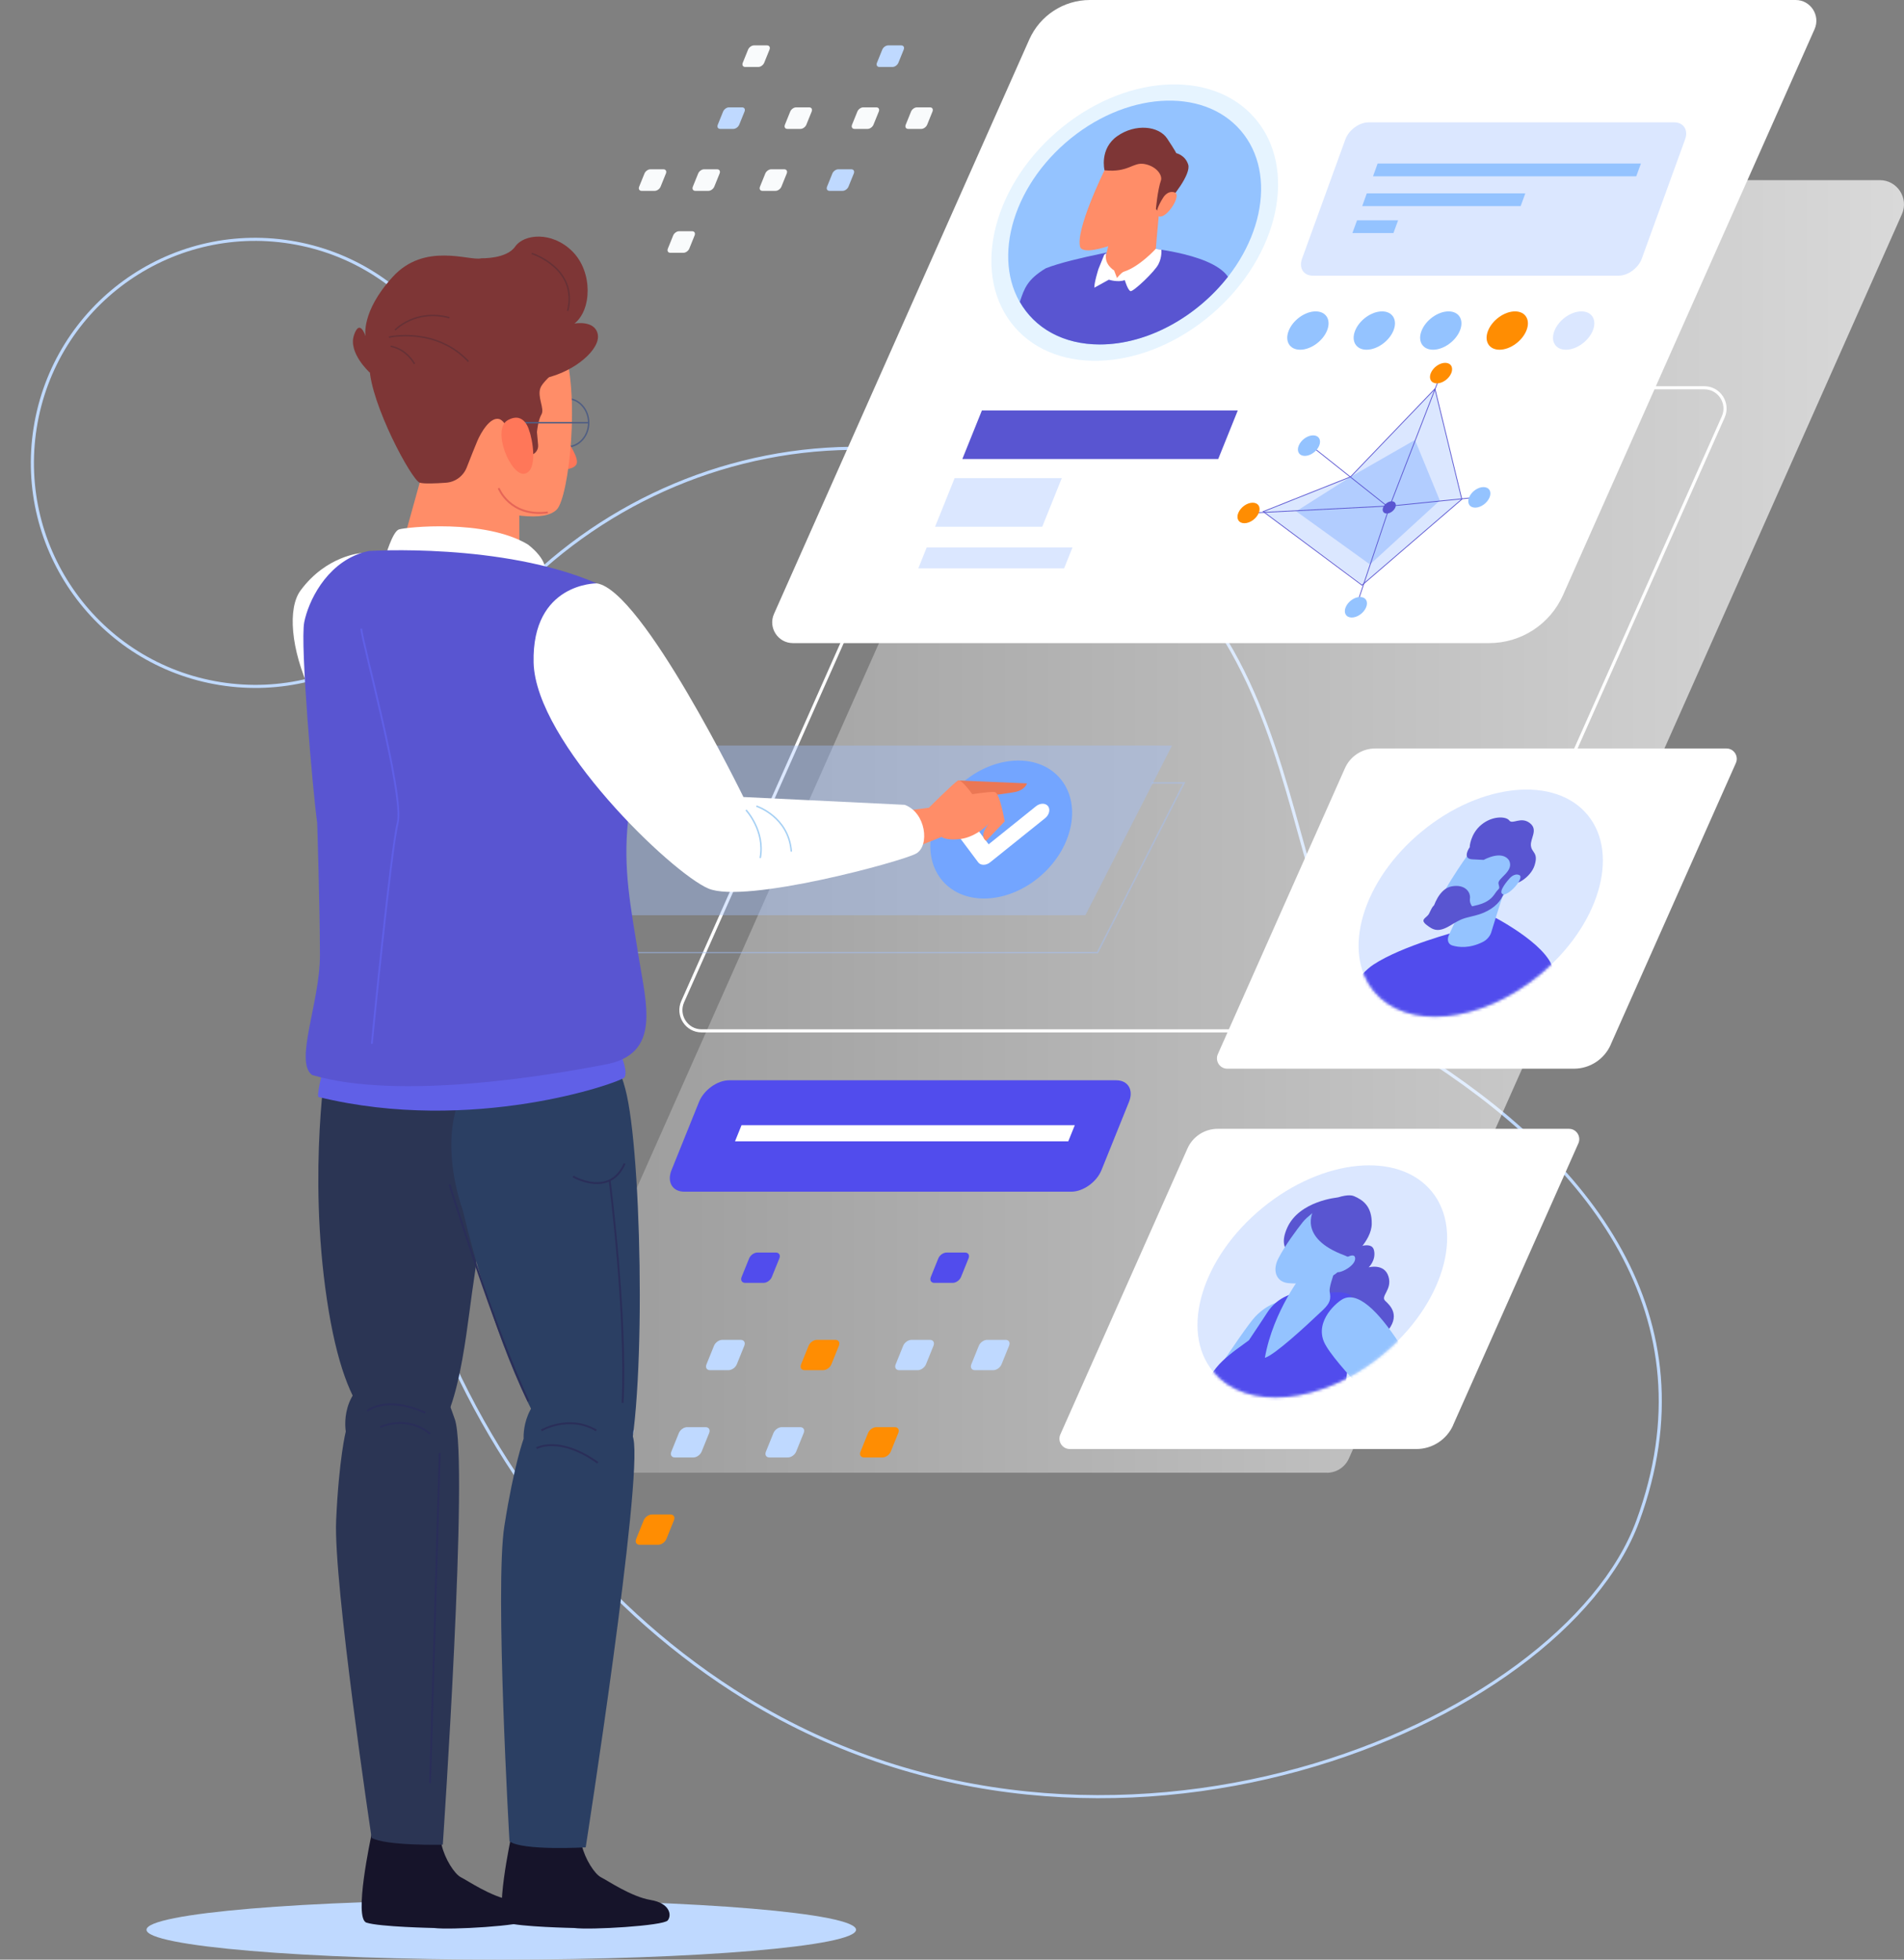 <svg width="680" height="700" viewBox="0 0 680 700" fill="none" xmlns="http://www.w3.org/2000/svg">
<rect x="0" y="0" width="680" height="700" fill="#808080" stroke="none"/>
<path d="M141.013 292.304C162.887 195.833 262.889 137.914 356.767 168.214C358.661 168.812 360.555 169.463 362.476 170.114C485.207 212.44 444.937 337.493 506.303 375.967C567.669 414.441 611.779 470.226 584.924 543.347C558.068 616.442 395.066 685.71 266.574 606.836C165.586 544.83 113.146 415.066 140.988 292.304H141.013Z" stroke="#BFD9FF" stroke-width="1.11" stroke-miterlimit="10"/>
<path d="M169.736 177.958C176.68 134.419 147.126 93.477 103.727 86.51C60.328 79.544 19.516 109.193 12.573 152.732C5.629 196.271 35.182 237.213 78.582 244.18C121.981 251.146 162.792 221.497 169.736 177.958Z" stroke="#BFD9FF" stroke-width="1.11" stroke-miterlimit="10"/>
<path d="M473.869 526.061H195.529C189.276 526.061 185.099 519.605 187.641 513.878L385.128 69.477C386.503 66.353 389.591 64.349 393.016 64.349H671.355C677.608 64.349 681.786 70.804 679.243 76.531L481.757 520.959C480.381 524.082 477.294 526.087 473.869 526.087V526.061Z" fill="url(#paint0_linear_280_167)"/>
<path d="M558.224 212.569L648.054 10.438C650.234 5.545 646.653 0 641.308 0H389.254C379.913 0 371.428 5.519 367.613 14.083L276.434 219.285C274.254 224.179 277.835 229.724 283.18 229.724H531.861C543.252 229.724 553.579 223.008 558.224 212.569Z" fill="white"/>
<path d="M525.609 351.08L615.439 148.949C617.619 144.055 614.038 138.511 608.693 138.511H356.638C347.297 138.511 338.812 144.029 334.998 152.594L243.819 357.796C241.639 362.69 245.22 368.234 250.565 368.234H499.246C510.637 368.234 520.964 361.518 525.609 351.08Z" stroke="white" stroke-width="1.11" stroke-miterlimit="10"/>
<path opacity="0.39" d="M411.389 279.679H422.884L391.954 340.279H204.977L212.527 325.493" stroke="#A1C2FF" stroke-width="0.55" stroke-miterlimit="10"/>
<path d="M433.201 111.852C456.894 91.248 463.591 60.068 448.159 42.209C432.728 24.349 401.012 26.574 377.319 47.178C353.627 67.782 346.93 98.962 362.361 116.821C377.792 134.681 409.509 132.456 433.201 111.852Z" fill="#E6F4FF"/>
<path d="M429.876 108.011C450.775 89.837 456.684 62.334 443.073 46.582C429.463 30.831 401.488 32.794 380.589 50.969C359.69 69.143 353.781 96.645 367.392 112.397C381.002 128.149 408.978 126.185 429.876 108.011Z" fill="#94C3FF"/>
<path d="M406.042 88.218C406.042 88.218 383.234 91.992 373.478 95.844C366.861 99.853 365.823 103.029 364.24 107.793C364.24 107.793 364.24 107.819 364.24 107.845C369.534 117.138 379.627 123.047 392.808 123.047C409.83 123.047 427.345 113.181 438.554 98.864C432.456 89.883 406.068 88.191 406.068 88.191L406.042 88.218Z" fill="#5955D1"/>
<path d="M398.025 78.457L394.081 95.116C393.588 97.199 394.626 98.943 396.598 99.255C399.685 99.75 404.589 99.724 409.805 96.366C411.388 95.351 412.452 93.632 412.555 92.019C413.1 84.235 414.683 68.278 414.683 68.278L397.999 78.43L398.025 78.457Z" fill="#FF8D68"/>
<path d="M394.47 60.809C394.47 60.809 383.754 82.571 385.829 88.428C388.242 92.411 409.779 83.456 413.308 77.625C416.837 71.794 424.932 61.226 418.627 54.614C412.322 48.002 402.566 50.267 394.444 60.809H394.47Z" fill="#FF8D68"/>
<path d="M394.468 60.806C394.468 60.806 392.574 53.127 399.061 48.598C405.548 44.068 413.877 44.979 416.861 49.509C419.845 54.038 420.105 54.715 420.105 54.715C420.105 54.715 423.296 55.392 424.36 58.802C425.424 62.212 418.677 70.802 415.927 73.301C413.177 75.8 413.747 75.852 413.747 75.852L412.839 74.655C412.839 74.655 413.358 68.095 414.682 64.242C415.045 62.212 412.71 59.27 408.636 58.568C404.536 57.891 403.031 61.717 394.468 60.832V60.806Z" fill="#7E3636"/>
<path d="M415.357 70.698C415.357 70.698 416.836 67.913 419.508 68.72C422.155 69.605 416.888 77.909 414.085 77.336C411.413 76.659 415.357 70.698 415.357 70.698Z" fill="#FF8D68"/>
<path d="M412.762 88.894C412.762 88.894 407.028 95.245 401.397 97.041C400.411 97.354 398.932 99.306 398.932 99.306L397.895 96.599C397.895 96.599 394.028 94.334 395.144 90.403L394.366 91.002L392.29 96.13C392.29 96.13 390.759 100.972 390.837 102.768L396.026 99.905C396.026 99.905 399.192 100.972 401.709 100.061C401.709 100.061 402.773 103.679 403.759 103.992C404.719 104.304 412.555 96.885 413.748 94.334C415.072 91.757 414.76 89.206 414.76 89.206L412.737 88.894H412.762Z" fill="white"/>
<path opacity="0.39" d="M578.074 98.476H468.887C465.54 98.476 463.801 95.743 465.021 92.385L480.485 49.798C481.705 46.44 485.415 43.707 488.763 43.707H597.95C601.297 43.707 603.036 46.44 601.816 49.798L586.351 92.385C585.132 95.743 581.421 98.476 578.074 98.476Z" fill="#A1C2FF"/>
<path d="M584.379 62.971H490.371L492.006 58.415H586.04L584.379 62.971Z" fill="#94C3FF"/>
<path d="M543.099 73.617H486.508L488.143 69.061H544.76L543.099 73.617Z" fill="#94C3FF"/>
<path d="M497.662 83.249H483.002L484.663 78.693H499.323L497.662 83.249Z" fill="#94C3FF"/>
<path d="M473.948 118.078C472.417 121.852 468.135 124.924 464.347 124.924C460.559 124.924 458.742 121.852 460.273 118.078C461.804 114.303 466.086 111.231 469.874 111.231C473.662 111.231 475.479 114.303 473.948 118.078Z" fill="#94C3FF"/>
<path d="M497.662 118.078C496.132 121.852 491.85 124.924 488.062 124.924C484.274 124.924 482.457 121.852 483.988 118.078C485.519 114.303 489.8 111.231 493.589 111.231C497.377 111.231 499.193 114.303 497.662 118.078Z" fill="#94C3FF"/>
<path d="M521.405 118.078C519.874 121.852 515.592 124.924 511.804 124.924C508.016 124.924 506.199 121.852 507.73 118.078C509.261 114.303 513.543 111.231 517.331 111.231C521.119 111.231 522.936 114.303 521.405 118.078Z" fill="#94C3FF"/>
<path d="M545.143 118.078C543.612 121.852 539.331 124.924 535.542 124.924C531.754 124.924 529.938 121.852 531.469 118.078C533 114.303 537.281 111.231 541.069 111.231C544.857 111.231 546.674 114.303 545.143 118.078Z" fill="#FF8D02"/>
<path opacity="0.39" d="M568.862 118.078C567.331 121.852 563.05 124.924 559.261 124.924C555.473 124.924 553.656 121.852 555.187 118.078C556.718 114.303 561 111.231 564.788 111.231C568.576 111.231 570.393 114.303 568.862 118.078Z" fill="#A1C2FF"/>
<path opacity="0.39" d="M512.479 138.9L482.354 170.32L451.139 182.737L486.531 208.768L522.079 178.337L512.479 138.9Z" fill="#A1C2FF"/>
<path opacity="0.7" d="M505.344 157.149L482.355 170.321L462.92 182.634L489.283 201.636L514.218 178.781L505.344 157.149Z" fill="#A1C2FF"/>
<path d="M512.479 138.9L482.354 170.32L451.139 182.737L486.427 209.028L522.079 178.337L512.479 138.9Z" stroke="#5955D1" stroke-width="0.28" stroke-miterlimit="10"/>
<path d="M498.339 181.254C497.846 182.451 496.471 183.441 495.277 183.441C494.084 183.441 493.487 182.451 493.98 181.254C494.473 180.057 495.848 179.067 497.042 179.067C498.235 179.067 498.832 180.057 498.339 181.254Z" fill="#5955D1"/>
<path d="M468.705 159.595L495.379 180.784L447.791 183.205" stroke="#5955D1" stroke-width="0.28" stroke-miterlimit="10"/>
<path d="M484.457 216.317L496.341 180.785L527.712 177.609" stroke="#5955D1" stroke-width="0.28" stroke-miterlimit="10"/>
<path d="M514.244 134.528L496.34 180.785" stroke="#5955D1" stroke-width="0.28" stroke-miterlimit="10"/>
<path d="M471.145 159.181C470.315 161.212 468.031 162.852 466.008 162.852C463.984 162.852 462.998 161.212 463.828 159.181C464.658 157.151 466.942 155.511 468.965 155.511C470.989 155.511 471.975 157.151 471.145 159.181Z" fill="#94C3FF"/>
<path d="M449.557 183.233C448.727 185.263 446.444 186.903 444.42 186.903C442.396 186.903 441.41 185.263 442.24 183.233C443.07 181.202 445.354 179.562 447.378 179.562C449.402 179.562 450.388 181.202 449.557 183.233Z" fill="#FF8D02"/>
<path d="M487.909 216.917C487.079 218.948 484.795 220.588 482.771 220.588C480.747 220.588 479.761 218.948 480.592 216.917C481.422 214.887 483.705 213.247 485.729 213.247C487.753 213.247 488.739 214.887 487.909 216.917Z" fill="#94C3FF"/>
<path d="M531.991 177.662C531.16 179.692 528.877 181.332 526.853 181.332C524.829 181.332 523.843 179.692 524.674 177.662C525.504 175.631 527.787 173.991 529.811 173.991C531.835 173.991 532.821 175.631 531.991 177.662Z" fill="#94C3FF"/>
<path d="M518.317 133.279C517.487 135.309 515.203 136.949 513.179 136.949C511.155 136.949 510.17 135.309 511 133.279C511.83 131.248 514.113 129.608 516.137 129.608C518.161 129.608 519.147 131.248 518.317 133.279Z" fill="#FF8D02"/>
<path d="M435.079 163.969H343.691L350.671 146.633H442.058L435.079 163.969Z" fill="#5955D1"/>
<path opacity="0.39" d="M380.045 203.016H327.969L330.953 195.571H383.029L380.045 203.016Z" fill="#A1C2FF"/>
<path opacity="0.39" d="M372.232 188.154H333.959L340.939 170.791H379.211L372.232 188.154Z" fill="#A1C2FF"/>
<path d="M575.22 373.207L619.953 272.571C621.043 270.125 619.253 267.365 616.606 267.365H491.124C486.479 267.365 482.25 270.125 480.356 274.368L434.948 376.539C433.858 378.986 435.648 381.745 438.295 381.745H562.116C567.799 381.745 572.937 378.388 575.246 373.207H575.22Z" fill="white"/>
<path opacity="0.39" d="M549.781 348.297C570.909 330.954 578.658 305.395 567.088 291.208C555.517 277.022 529.01 279.58 507.881 296.923C486.753 314.266 479.005 339.826 490.575 354.012C502.145 368.199 528.652 365.64 549.781 348.297Z" fill="#A1C2FF"/>
<mask id="mask0_280_167" style="mask-type:luminance" maskUnits="userSpaceOnUse" x="485" y="282" width="88" height="82">
<path d="M549.781 348.296C570.909 330.953 578.658 305.394 567.088 291.207C555.517 277.021 529.01 279.579 507.881 296.922C486.753 314.265 479.005 339.825 490.575 354.011C502.145 368.198 528.652 365.639 549.781 348.296Z" fill="white"/>
</mask>
<g mask="url(#mask0_280_167)">
<path d="M532.199 326.819C532.199 326.819 552.542 336.971 554.696 346.265C556.85 355.558 547.82 380.079 547.82 380.079H466.941C466.941 380.079 480.201 351.341 490.502 344.573C500.803 337.804 520.705 332.65 520.705 332.65L532.199 326.819Z" fill="#514CED"/>
<path d="M523.843 320.235L517.485 333.979C516.681 335.697 517.174 337.259 518.653 337.728C520.962 338.43 524.829 338.847 529.577 336.478C531.03 335.749 532.172 334.396 532.587 333.042C534.533 326.508 538.892 313.154 538.892 313.154L523.817 320.235H523.843Z" fill="#94C3FF"/>
<path d="M524.517 304.954C524.517 304.954 511.855 322.42 512.348 327.548C513.464 331.141 532.12 325.492 536.012 320.884C539.93 316.251 548.337 308.051 544.679 301.882C541.02 295.713 532.924 296.754 524.491 304.954H524.517Z" fill="#94C3FF"/>
<path d="M525.064 302.376C525.064 302.376 524.857 302.662 524.623 303.053C523.897 304.302 522.807 306.801 525.843 306.957L529.89 307.166C529.89 307.166 536.403 303.443 538.972 307.374C540.866 311.305 534.665 313.725 535.184 315.678C535.703 317.656 535.443 317.214 534.561 318.307C533.679 319.4 532.978 321.144 530.046 322.472C527.114 323.773 524.805 323.565 522.002 325.101C519.2 326.637 513.803 324.893 513.232 323.565C511.935 322.472 511.182 324.867 510.352 326.403C509.522 327.938 506.953 328.381 509.418 330.333C511.909 332.312 513.725 333.171 518.058 330.541C522.392 327.912 522.521 328.147 526.881 327.027C531.24 325.934 534.483 323.721 536.17 320.988C537.856 318.255 538.375 314.767 539.776 313.439C541.178 312.111 541.956 313.439 541.333 314.975C540.711 316.511 546.653 313.673 548.08 309.066C549.507 304.458 547.016 304.693 546.756 302.064C546.497 299.434 549.481 296.363 546.315 293.968C543.15 291.573 540.166 294.619 539.024 293.083C537.908 291.547 532.978 291.339 529.034 294.619C525.09 297.899 524.883 302.558 524.883 302.558" fill="#5955D1"/>
<path d="M539.022 313.909C539.022 313.909 540.735 311.697 542.655 312.608C544.549 313.597 538.789 320.157 536.713 319.428C534.741 318.595 538.996 313.935 538.996 313.935L539.022 313.909Z" fill="#94C3FF"/>
<path d="M511.881 324.267C511.881 324.267 513.749 317.473 518.446 316.614C523.142 315.755 525.296 318.592 524.984 320.987C524.673 323.382 526.749 324.71 526.749 324.71C526.749 324.71 514.865 330.41 511.881 324.267Z" fill="#5955D1"/>
</g>
<path d="M518.968 509.063L563.702 408.427C564.791 405.98 563.001 403.221 560.354 403.221H434.872C430.227 403.221 425.998 405.98 424.104 410.223L378.696 512.395C377.606 514.842 379.396 517.601 382.043 517.601H505.865C511.547 517.601 516.685 514.243 518.994 509.063H518.968Z" fill="white"/>
<path opacity="0.39" d="M493.666 483.985C515.26 466.259 523.18 440.137 511.356 425.639C499.531 411.141 472.44 413.757 450.846 431.482C429.252 449.208 421.332 475.33 433.156 489.828C444.98 504.326 472.071 501.71 493.666 483.985Z" fill="#A1C2FF"/>
<mask id="mask1_280_167" style="mask-type:luminance" maskUnits="userSpaceOnUse" x="427" y="416" width="90" height="84">
<path d="M493.666 483.985C515.26 466.259 523.18 440.137 511.356 425.639C499.531 411.141 472.44 413.757 450.846 431.482C429.252 449.208 421.332 475.33 433.156 489.828C444.98 504.326 472.071 501.71 493.666 483.985Z" fill="white"/>
</mask>
<g mask="url(#mask1_280_167)">
<path d="M483.73 445.965C483.73 445.965 489.88 443.023 490.71 446.59C491.54 450.156 488.816 452.707 488.816 452.707C488.816 452.707 494.369 451.171 495.874 455.935C497.353 460.698 492.89 462.963 494.732 464.681C496.574 466.399 500.414 470.018 495.043 476.057C489.672 482.096 481.81 489.02 472.728 484.569C463.621 480.118 466.527 458.382 466.527 458.382L468.758 452.03L483.73 445.965Z" fill="#5955D1"/>
<path d="M477.79 427.742C477.79 427.742 464.064 428.914 459.73 438.545C455.397 448.177 464.012 448.853 464.012 448.853L477.79 427.742Z" fill="#5955D1"/>
<path d="M388.659 493.29L389.542 494.878C389.542 494.878 400.102 507.529 409.521 515.624H429.111C439.335 506.279 453.269 490.01 453.346 489.333C453.424 488.396 465.62 475.094 462.947 469.654C460.248 464.239 456.772 465.098 456.772 465.098C456.772 465.098 452.802 465.645 448.339 470.278C443.876 474.912 421.872 509.143 421.872 509.143C421.872 509.143 419.044 504.041 413.854 500.136C408.639 496.231 393.434 488.005 393.434 488.005C393.434 488.005 394.368 481.394 394.29 480.144C394.212 478.869 390.424 473.116 389.256 474.339C388.114 475.589 390.787 481.003 390.787 481.003C390.787 481.003 387.829 491.676 388.711 493.264L388.659 493.29Z" fill="#94C3FF"/>
<path d="M437.675 506.045C437.675 506.045 438.246 510.262 439.387 515.624H478.283C479.139 506.826 480.955 489.125 482.045 484.908C483.498 479.259 482.227 467.233 482.694 463.927C483.161 460.621 473.768 461.844 473.768 461.844L461.521 462.053L459.549 462.912C456.824 464.083 454.385 466.14 452.776 468.586C451.271 470.903 449.014 474.313 446.03 478.765C441.204 482.435 430.539 488.839 431.318 496.908C432.096 504.978 437.727 506.045 437.727 506.045H437.675Z" fill="#514CED"/>
<path d="M465.594 454.554C465.594 454.554 454.722 468.038 451.738 485.036C455.293 483.943 466.061 474.025 472.444 467.96C475.117 465.409 475.376 464.003 474.883 461.4C474.65 460.099 475.766 456.532 477.271 452.446C478.257 446.797 465.62 454.554 465.62 454.554H465.594Z" fill="#94C3FF"/>
<path d="M499.714 509.767C499.714 509.767 501.401 512.11 504.203 515.624H521.588C518.241 511.172 515.568 507.554 514.738 506.305C511.884 501.984 492.008 458.46 479.89 463.874C477.659 464.863 469.563 471.683 472.858 479.337C476.154 486.99 499.714 509.767 499.714 509.767Z" fill="#94C3FF"/>
<path d="M465.101 436.775C463.388 438.936 459.081 444.585 456.538 449.557C454.307 453.904 455.838 457.887 459.989 458.329C465.983 458.98 475.091 457.47 478.101 454.034C482.564 448.932 492.086 439.899 488.22 432.871C484.458 426.051 475.895 426.753 466.658 435.083C466.087 435.604 465.568 436.151 465.101 436.749V436.775Z" fill="#94C3FF"/>
<path d="M469.151 432.299C469.151 432.299 463.157 442.138 480.204 448.438L482.358 449.401C482.358 449.401 489.805 443.466 489.909 437.192C490.012 430.919 486.795 428.628 483.526 427.249C480.282 425.895 471.434 429.93 469.151 432.299Z" fill="#5955D1"/>
<path d="M479.734 449.868C479.734 449.868 484.041 446.874 483.989 449.634C483.938 452.393 477.892 455.335 477.243 454.189C476.62 453.044 479.708 449.868 479.708 449.868H479.734Z" fill="#94C3FF"/>
</g>
<path d="M382.614 425.686H244.391C240.162 425.686 238.112 422.224 239.824 417.981L249.659 393.59C251.371 389.347 256.197 385.885 260.427 385.885H398.649C402.879 385.885 404.929 389.321 403.216 393.59L393.382 417.981C391.669 422.224 386.843 425.686 382.588 425.686H382.614Z" fill="#514CED"/>
<path d="M381.522 407.699H262.501L264.836 401.92H383.858L381.522 407.699Z" fill="white"/>
<path d="M270.829 23.924H266.159C265.328 23.924 264.939 23.247 265.277 22.414L267.171 17.729C267.508 16.896 268.442 16.219 269.273 16.219H273.943C274.773 16.219 275.163 16.896 274.825 17.729L272.931 22.414C272.594 23.247 271.66 23.924 270.829 23.924Z" fill="#F9FBFC"/>
<path d="M318.754 23.924H314.084C313.253 23.924 312.864 23.247 313.201 22.414L315.096 17.729C315.433 16.896 316.367 16.219 317.197 16.219H321.868C322.698 16.219 323.087 16.896 322.75 17.729L320.856 22.414C320.519 23.247 319.585 23.924 318.754 23.924Z" fill="#BFD9FF"/>
<path d="M261.907 46.051H257.236C256.406 46.051 256.016 45.374 256.354 44.541L258.248 39.855C258.585 39.023 259.519 38.346 260.35 38.346H265.02C265.851 38.346 266.24 39.023 265.902 39.855L264.008 44.541C263.671 45.374 262.737 46.051 261.907 46.051Z" fill="#BFD9FF"/>
<path d="M285.883 46.051H281.212C280.382 46.051 279.993 45.374 280.33 44.541L282.224 39.855C282.562 39.023 283.496 38.346 284.326 38.346H288.997C289.827 38.346 290.216 39.023 289.879 39.855L287.985 44.541C287.647 45.374 286.713 46.051 285.883 46.051Z" fill="#F9FBFC"/>
<path d="M309.858 46.051H305.187C304.357 46.051 303.968 45.374 304.305 44.541L306.199 39.855C306.536 39.023 307.471 38.346 308.301 38.346H312.971C313.802 38.346 314.191 39.023 313.854 39.855L311.959 44.541C311.622 45.374 310.688 46.051 309.858 46.051Z" fill="#F9FBFC"/>
<path d="M329.032 46.051H324.361C323.531 46.051 323.141 45.374 323.479 44.541L325.373 39.855C325.71 39.023 326.644 38.346 327.475 38.346H332.145C332.976 38.346 333.365 39.023 333.027 39.855L331.133 44.541C330.796 45.374 329.862 46.051 329.032 46.051Z" fill="#F9FBFC"/>
<path d="M253.004 68.177H248.334C247.503 68.177 247.114 67.5 247.451 66.667L249.346 61.981C249.683 61.148 250.617 60.472 251.447 60.472H256.118C256.948 60.472 257.337 61.148 257 61.981L255.106 66.667C254.769 67.5 253.835 68.177 253.004 68.177Z" fill="#F9FBFC"/>
<path d="M233.828 68.177H229.158C228.328 68.177 227.938 67.5 228.276 66.667L230.17 61.981C230.507 61.148 231.441 60.472 232.272 60.472H236.942C237.772 60.472 238.162 61.148 237.824 61.981L235.93 66.667C235.593 67.5 234.659 68.177 233.828 68.177Z" fill="#F9FBFC"/>
<path d="M276.98 68.177H272.309C271.479 68.177 271.09 67.5 271.427 66.667L273.321 61.981C273.658 61.148 274.593 60.472 275.423 60.472H280.093C280.924 60.472 281.313 61.148 280.976 61.981L279.082 66.667C278.744 67.5 277.81 68.177 276.98 68.177Z" fill="#F9FBFC"/>
<path d="M300.932 68.177H296.261C295.431 68.177 295.042 67.5 295.379 66.667L297.273 61.981C297.611 61.148 298.545 60.472 299.375 60.472H304.046C304.876 60.472 305.265 61.148 304.928 61.981L303.034 66.667C302.696 67.5 301.762 68.177 300.932 68.177Z" fill="#BFD9FF"/>
<path d="M244.078 90.303H239.408C238.577 90.303 238.188 89.626 238.526 88.793L240.42 84.108C240.757 83.275 241.691 82.598 242.522 82.598H247.192C248.022 82.598 248.412 83.275 248.074 84.108L246.18 88.793C245.843 89.626 244.909 90.303 244.078 90.303Z" fill="#F9FBFC"/>
<path d="M272.726 458.25H266.136C264.968 458.25 264.397 457.313 264.864 456.141L267.537 449.529C268.004 448.358 269.327 447.421 270.495 447.421H277.086C278.253 447.421 278.824 448.358 278.331 449.529L275.658 456.141C275.191 457.313 273.868 458.25 272.7 458.25H272.726Z" fill="#514CED"/>
<path d="M340.293 458.25H333.702C332.534 458.25 331.964 457.313 332.431 456.141L335.103 449.529C335.57 448.358 336.894 447.421 338.061 447.421H344.652C345.82 447.421 346.39 448.358 345.897 449.529L343.225 456.141C342.758 457.313 341.434 458.25 340.267 458.25H340.293Z" fill="#514CED"/>
<path d="M260.164 489.436H253.573C252.406 489.436 251.835 488.499 252.328 487.327L255.001 480.715C255.468 479.544 256.791 478.607 257.959 478.607H264.549C265.717 478.607 266.288 479.544 265.821 480.715L263.148 487.327C262.681 488.499 261.358 489.436 260.19 489.436H260.164Z" fill="#BFD9FF"/>
<path d="M293.948 489.436H287.358C286.19 489.436 285.619 488.499 286.112 487.327L288.785 480.715C289.252 479.544 290.575 478.607 291.743 478.607H298.333C299.501 478.607 300.072 479.544 299.605 480.715L296.932 487.327C296.465 488.499 295.142 489.436 293.974 489.436H293.948Z" fill="#FF8D02"/>
<path d="M327.733 489.436H321.142C319.974 489.436 319.403 488.499 319.896 487.327L322.569 480.715C323.036 479.544 324.359 478.607 325.527 478.607H332.118C333.285 478.607 333.856 479.544 333.389 480.715L330.716 487.327C330.249 488.499 328.926 489.436 327.759 489.436H327.733Z" fill="#BFD9FF"/>
<path d="M354.773 489.436H348.183C347.015 489.436 346.444 488.499 346.911 487.327L349.584 480.715C350.051 479.544 351.374 478.607 352.542 478.607H359.132C360.3 478.607 360.871 479.544 360.378 480.715L357.705 487.327C357.238 488.499 355.915 489.436 354.747 489.436H354.773Z" fill="#BFD9FF"/>
<path d="M247.609 520.621H241.018C239.85 520.621 239.279 519.684 239.772 518.512L242.445 511.901C242.912 510.729 244.235 509.792 245.403 509.792H251.994C253.161 509.792 253.732 510.729 253.265 511.901L250.592 518.512C250.125 519.684 248.802 520.621 247.634 520.621H247.609Z" fill="#BFD9FF"/>
<path d="M220.571 520.621H213.981C212.813 520.621 212.242 519.684 212.735 518.512L215.408 511.901C215.875 510.729 217.198 509.792 218.366 509.792H224.957C226.124 509.792 226.695 510.729 226.228 511.901L223.555 518.512C223.088 519.684 221.765 520.621 220.597 520.621H220.571Z" fill="#BFD9FF"/>
<path d="M281.393 520.621H274.802C273.634 520.621 273.064 519.684 273.557 518.512L276.229 511.901C276.696 510.729 278.02 509.792 279.187 509.792H285.778C286.945 509.792 287.516 510.729 287.023 511.901L284.351 518.512C283.884 519.684 282.56 520.621 281.393 520.621Z" fill="#BFD9FF"/>
<path d="M315.174 520.621H308.583C307.416 520.621 306.845 519.684 307.338 518.512L310.01 511.901C310.477 510.729 311.801 509.792 312.968 509.792H319.559C320.727 509.792 321.298 510.729 320.805 511.901L318.132 518.512C317.665 519.684 316.342 520.621 315.174 520.621Z" fill="#FF8D02"/>
<path d="M235.05 551.806H228.459C227.292 551.806 226.721 550.869 227.214 549.697L229.886 543.086C230.353 541.914 231.677 540.977 232.844 540.977H239.435C240.603 540.977 241.174 541.914 240.681 543.086L238.008 549.697C237.541 550.869 236.218 551.806 235.05 551.806Z" fill="#FF8D02"/>
<path opacity="0.39" d="M387.646 326.922H200.668L231.597 266.322H418.575L387.646 326.922Z" fill="#A1C2FF"/>
<path d="M371.939 312.629C383.453 302.427 386.359 286.854 378.428 277.845C370.498 268.837 354.734 269.804 343.22 280.006C331.705 290.208 328.8 305.781 336.731 314.79C344.661 323.798 360.424 322.831 371.939 312.629Z" fill="#73A5FF"/>
<path d="M351.267 308.907C350.489 308.907 349.788 308.621 349.347 308.022L342.99 299.536C342.108 298.365 342.575 296.438 344.054 295.241C345.533 294.069 347.427 294.069 348.335 295.241L353.084 301.592L370.027 287.978C371.506 286.807 373.401 286.807 374.309 287.978C375.191 289.15 374.724 291.076 373.245 292.273L353.629 308.022C352.902 308.621 352.046 308.907 351.267 308.907Z" fill="white"/>
<path d="M210.243 151.005C210.243 155.769 206.766 159.621 202.485 159.621C198.204 159.621 194.727 155.769 194.727 151.005C194.727 146.241 198.204 142.389 202.485 142.389C206.766 142.389 210.243 146.241 210.243 151.005Z" stroke="#505E83" stroke-width="0.52" stroke-miterlimit="10"/>
<path d="M128.95 197.573C128.95 197.573 116.573 198.406 107.335 210.927C98.098 223.448 111.487 269.393 151.264 287.953C177.16 298.157 179.002 274.963 172.541 258.72C166.055 242.477 147.32 201.4 128.95 197.573Z" fill="white"/>
<path d="M305.729 689.327C305.729 695.21 249.007 700 179.027 700C109.047 700 52.325 695.21 52.325 689.327C52.325 683.444 109.047 678.655 179.027 678.655C249.007 678.655 305.729 683.444 305.729 689.327Z" fill="#BFD9FF"/>
<path d="M132.762 654.782C132.762 654.782 135.46 649.003 145.424 650.539C155.414 652.075 156.556 654.001 157.723 659.025C158.865 664.023 162.342 669.437 164.625 670.583C166.935 671.728 175.368 677.507 182.296 678.678C189.224 679.85 189.976 684.067 188.445 685.993C186.914 687.919 160.811 689.455 155.051 688.7C155.051 688.7 135.46 688.31 130.868 686.774C126.249 685.238 132.399 656.734 132.788 654.808L132.762 654.782Z" fill="#16142A"/>
<path d="M182.79 654.782C182.79 654.782 185.489 649.003 195.453 650.539C205.442 652.075 206.584 654.001 207.752 659.025C208.893 664.023 212.37 669.437 214.654 670.583C216.963 671.728 225.396 677.507 232.324 678.678C239.226 679.824 240.004 684.067 238.474 685.993C236.943 687.919 210.839 689.455 205.079 688.7C205.079 688.7 185.489 688.31 180.896 686.774C176.277 685.238 182.427 656.734 182.816 654.808L182.79 654.782Z" fill="#16142A"/>
<path d="M123.5 511.353C123.5 511.353 120.568 495.396 137.382 490.033C154.17 484.671 157.361 492.454 162.447 507.005C167.533 521.557 158.14 658.948 158.14 658.948C158.14 658.948 137.667 659.417 132.711 656.475C132.711 656.475 119.037 565.289 120.049 543.084C121.061 520.88 123.5 511.3 123.5 511.3V511.353Z" fill="#2B3554"/>
<path d="M202.147 156.862C202.147 156.862 206.065 162.199 206.065 164.984C206.065 167.769 200.746 167.769 200.746 167.769L202.121 156.862H202.147Z" fill="#FF7759"/>
<path d="M183.206 102.536C183.206 102.536 194.571 105.451 201.006 122.944C207.441 140.437 203.16 177.635 198.852 182.008C194.571 186.382 181.519 184.716 163.46 178.729C144.363 172.403 137.902 152.489 134.502 139.344C127.964 114.198 149.76 88.297 183.206 102.51V102.536Z" fill="#FF8D68"/>
<path d="M142.469 199.136L151.68 165.998C151.68 165.998 170.103 160.61 181.624 172.922L185.464 178.311V199.89C185.464 199.89 166.263 203.743 142.469 199.11V199.136Z" fill="#FF8D68"/>
<path d="M116.751 377.5C116.751 377.5 109.849 417.952 116.751 464.183C123.653 510.414 137.483 515.022 150.146 515.022C162.808 515.022 166.285 478.032 168.568 461.866C170.878 445.675 180.089 390.229 162.808 377.5C145.527 364.797 125.937 363.625 116.725 377.5H116.751Z" fill="#2B3554"/>
<path d="M165.119 431.801C165.119 431.801 151.289 394.81 175.498 378.645C199.682 362.454 218.13 364.771 223.891 391.348C229.651 417.926 230.793 509.217 222.749 527.725C214.679 546.207 185.877 517.312 165.145 431.801H165.119Z" fill="#2B3F63"/>
<path d="M137.59 198.955C137.59 198.955 140.159 189.896 142.468 189.116C144.777 188.335 173.19 185.263 188.551 194.504C195.453 199.892 194.7 203.745 194.7 203.745C194.7 203.745 148.851 194.92 137.616 198.955H137.59Z" fill="white"/>
<path d="M222.024 377.501C222.024 377.501 224.334 383.072 222.958 384.92C221.116 386.768 168.858 405.328 113.823 391.87C112.889 391.87 115.198 382.603 115.198 382.603L222.024 377.501Z" fill="#6060E7"/>
<path d="M113.277 293.889C111.746 283.112 107.127 229.931 108.658 222.252C110.085 215.041 116.235 201.791 128.923 197.574C129.806 197.288 130.74 197.028 131.7 196.819C131.7 196.819 179.313 193.748 213.097 208.377C213.097 208.377 224.67 218.009 226.797 267.129C226.797 267.129 226.175 275.407 224.306 293.056C222.464 310.679 225.241 323.669 228.017 341.318C230.793 358.941 236.346 376.59 216.003 380.286C196.569 384.008 142.935 393.275 111.487 384.008C105 379.375 114.263 358.029 114.263 341.318C114.263 324.606 113.277 293.915 113.277 293.915V293.889Z" fill="#5955D1"/>
<path d="M187.018 513.853C187.018 513.853 185.877 497.662 203.158 494.199C220.439 490.737 222.748 498.833 226.199 513.853C229.65 528.873 209.177 659.887 209.177 659.887C209.177 659.887 186.577 661.188 181.959 657.726C181.959 657.726 176.665 567.008 180.142 545.038C183.593 523.068 187.044 513.827 187.044 513.827L187.018 513.853Z" fill="#2B3F63"/>
<path d="M160.526 423.134C160.526 423.134 176.666 475.144 188.757 500.55" stroke="#2A2E59" stroke-width="0.67" stroke-miterlimit="10"/>
<path d="M193.35 510.961C193.35 510.961 203.132 505.182 212.94 510.961" stroke="#2A2E59" stroke-width="0.67" stroke-miterlimit="10"/>
<path d="M191.612 517.312C191.612 517.312 199.682 512.679 213.486 522.518" stroke="#2A2E59" stroke-width="0.67" stroke-miterlimit="10"/>
<path d="M131.129 504.037C131.129 504.037 137.46 498.258 151.861 504.61" stroke="#2A2E59" stroke-width="0.67" stroke-miterlimit="10"/>
<path d="M135.749 509.817C135.749 509.817 144.96 505.184 153.601 512.134" stroke="#2A2E59" stroke-width="0.67" stroke-miterlimit="10"/>
<path d="M157.05 519.057L153.599 636.926" stroke="#2A2E59" stroke-width="0.67" stroke-miterlimit="10"/>
<path d="M204.665 420.244C204.665 420.244 217.717 427.949 223.088 415.61" stroke="#2A2E59" stroke-width="0.67" stroke-miterlimit="10"/>
<path d="M217.742 421.779C217.742 421.779 223.892 469.546 222.361 501.122" stroke="#2A2E59" stroke-width="0.67" stroke-miterlimit="10"/>
<path d="M178.093 174.379C178.093 174.379 182.115 184.791 195.659 183.047" stroke="#E66657" stroke-width="0.67" stroke-miterlimit="10"/>
<path d="M195.452 110.189C195.452 110.189 202.016 119.248 202.432 124.584C202.847 129.921 194.232 135.283 193.013 138.563C191.793 141.843 194.595 145.982 193.376 148.038C192.156 150.095 191.767 154.312 191.767 154.312L192.182 158.971C192.338 160.663 191.196 162.225 189.51 162.564L188.524 162.772C187.097 163.058 185.695 162.303 185.177 160.95C183.698 157.227 180.662 150.277 178.274 149.678C175.005 148.845 171.71 154.624 170.49 157.488C169.79 159.102 168.051 163.501 166.676 167.015C165.456 170.087 162.602 172.195 159.307 172.429C155.752 172.69 151.497 172.872 149.94 172.429C147.06 171.596 132.373 144.342 131.958 131.196C131.543 118.025 140.573 104.879 149.992 100.766C159.411 96.653 177.885 92.957 195.504 110.215L195.452 110.189Z" fill="#7E3636"/>
<path d="M129.026 224.544C129.026 228.24 144.491 284.103 142.026 293.969C139.561 303.834 132.789 372.843 132.789 372.843" stroke="#6060E7" stroke-width="0.67" stroke-miterlimit="10"/>
<path d="M171.84 92.253C171.84 92.253 180.87 92.591 183.983 88.088C187.097 83.559 197.165 82.517 204.456 89.832C211.747 97.147 211.384 110.709 205.157 115.577C205.157 115.577 212.448 114.197 213.486 119.403C214.524 124.636 205.52 132.627 194.752 135.074C194.752 135.074 177.419 130.206 172.203 133.33C166.988 136.454 131.959 132.992 131.959 132.992C131.959 132.992 124.33 126.041 126.406 119.768C128.482 113.494 130.557 120.106 130.557 120.106C130.557 120.106 128.819 111.412 140.262 98.891C151.705 86.37 167.662 93.32 171.814 92.279L171.84 92.253Z" fill="#7E3636"/>
<path d="M342.16 278.791L366.784 279.832C366.784 279.832 366.084 282.279 362.269 282.956C358.455 283.659 344.236 285.403 344.236 285.403L342.16 278.791Z" fill="#EB7754"/>
<path d="M345.274 283.997C345.274 283.997 353.603 282.617 355.341 282.956C357.08 283.294 358.818 293.394 358.818 293.394L352.228 300.344C352.228 300.344 349.789 299.303 352.228 295.477L353.603 293.03L343.535 289.203L345.274 283.971V283.997Z" fill="#FF8D68"/>
<path d="M321.352 289.908L331.756 288.528C331.756 288.528 340.423 279.834 342.161 278.792C343.9 277.751 352.566 291.313 353.604 293.057C353.604 294.437 348.389 298.966 343.199 299.669C337.984 300.372 336.271 298.966 336.271 298.966L324.829 303.496L321.352 289.934V289.908Z" fill="#FF8D68"/>
<path d="M213.123 208.379C213.123 208.379 189.9 208.145 190.575 236.675C191.276 265.205 239.823 311.826 253.005 317.397C266.186 322.967 322.388 307.661 327.241 304.876C332.093 302.091 330.718 290.273 323.089 287.487L265.511 284.702C265.511 284.702 229.418 210.722 213.123 208.379Z" fill="white"/>
<path d="M266.418 289.335C266.418 289.335 273.346 296.754 271.504 306.489" stroke="#A6D0F4" stroke-width="0.53" stroke-miterlimit="10"/>
<path d="M270.131 287.956C270.131 287.956 281.703 291.679 282.612 304.199" stroke="#A6D0F4" stroke-width="0.53" stroke-miterlimit="10"/>
<path d="M210.242 151.005H186.188" stroke="#505E83" stroke-width="0.52" stroke-miterlimit="10"/>
<path d="M189.017 153.895C189.017 153.895 187.382 146.789 181.388 150.069C175.394 153.349 182.478 170.295 187.382 169.202C192.286 168.108 190.107 156.629 189.017 153.895Z" fill="#FF7759"/>
<path d="M138.888 120.443C138.888 120.443 155.546 116.617 167.326 129.138" stroke="#663136" stroke-width="0.53" stroke-miterlimit="10"/>
<path d="M141.092 117.893C141.092 117.893 148.253 110.24 160.526 113.494" stroke="#663136" stroke-width="0.53" stroke-miterlimit="10"/>
<path d="M139.483 123.7C139.483 123.7 144.569 124.169 148.046 129.974" stroke="#663136" stroke-width="0.53" stroke-miterlimit="10"/>
<path d="M189.897 90.535C189.897 90.535 206.556 95.767 202.741 111.074" stroke="#663136" stroke-width="0.53" stroke-miterlimit="10"/>
<defs>
<linearGradient id="paint0_linear_280_167" x1="186.863" y1="295.192" x2="679.996" y2="295.192" gradientUnits="userSpaceOnUse">
<stop stop-color="white" stop-opacity="0.2"/>
<stop offset="1" stop-color="white" stop-opacity="0.7"/>
</linearGradient>
</defs>
</svg>
